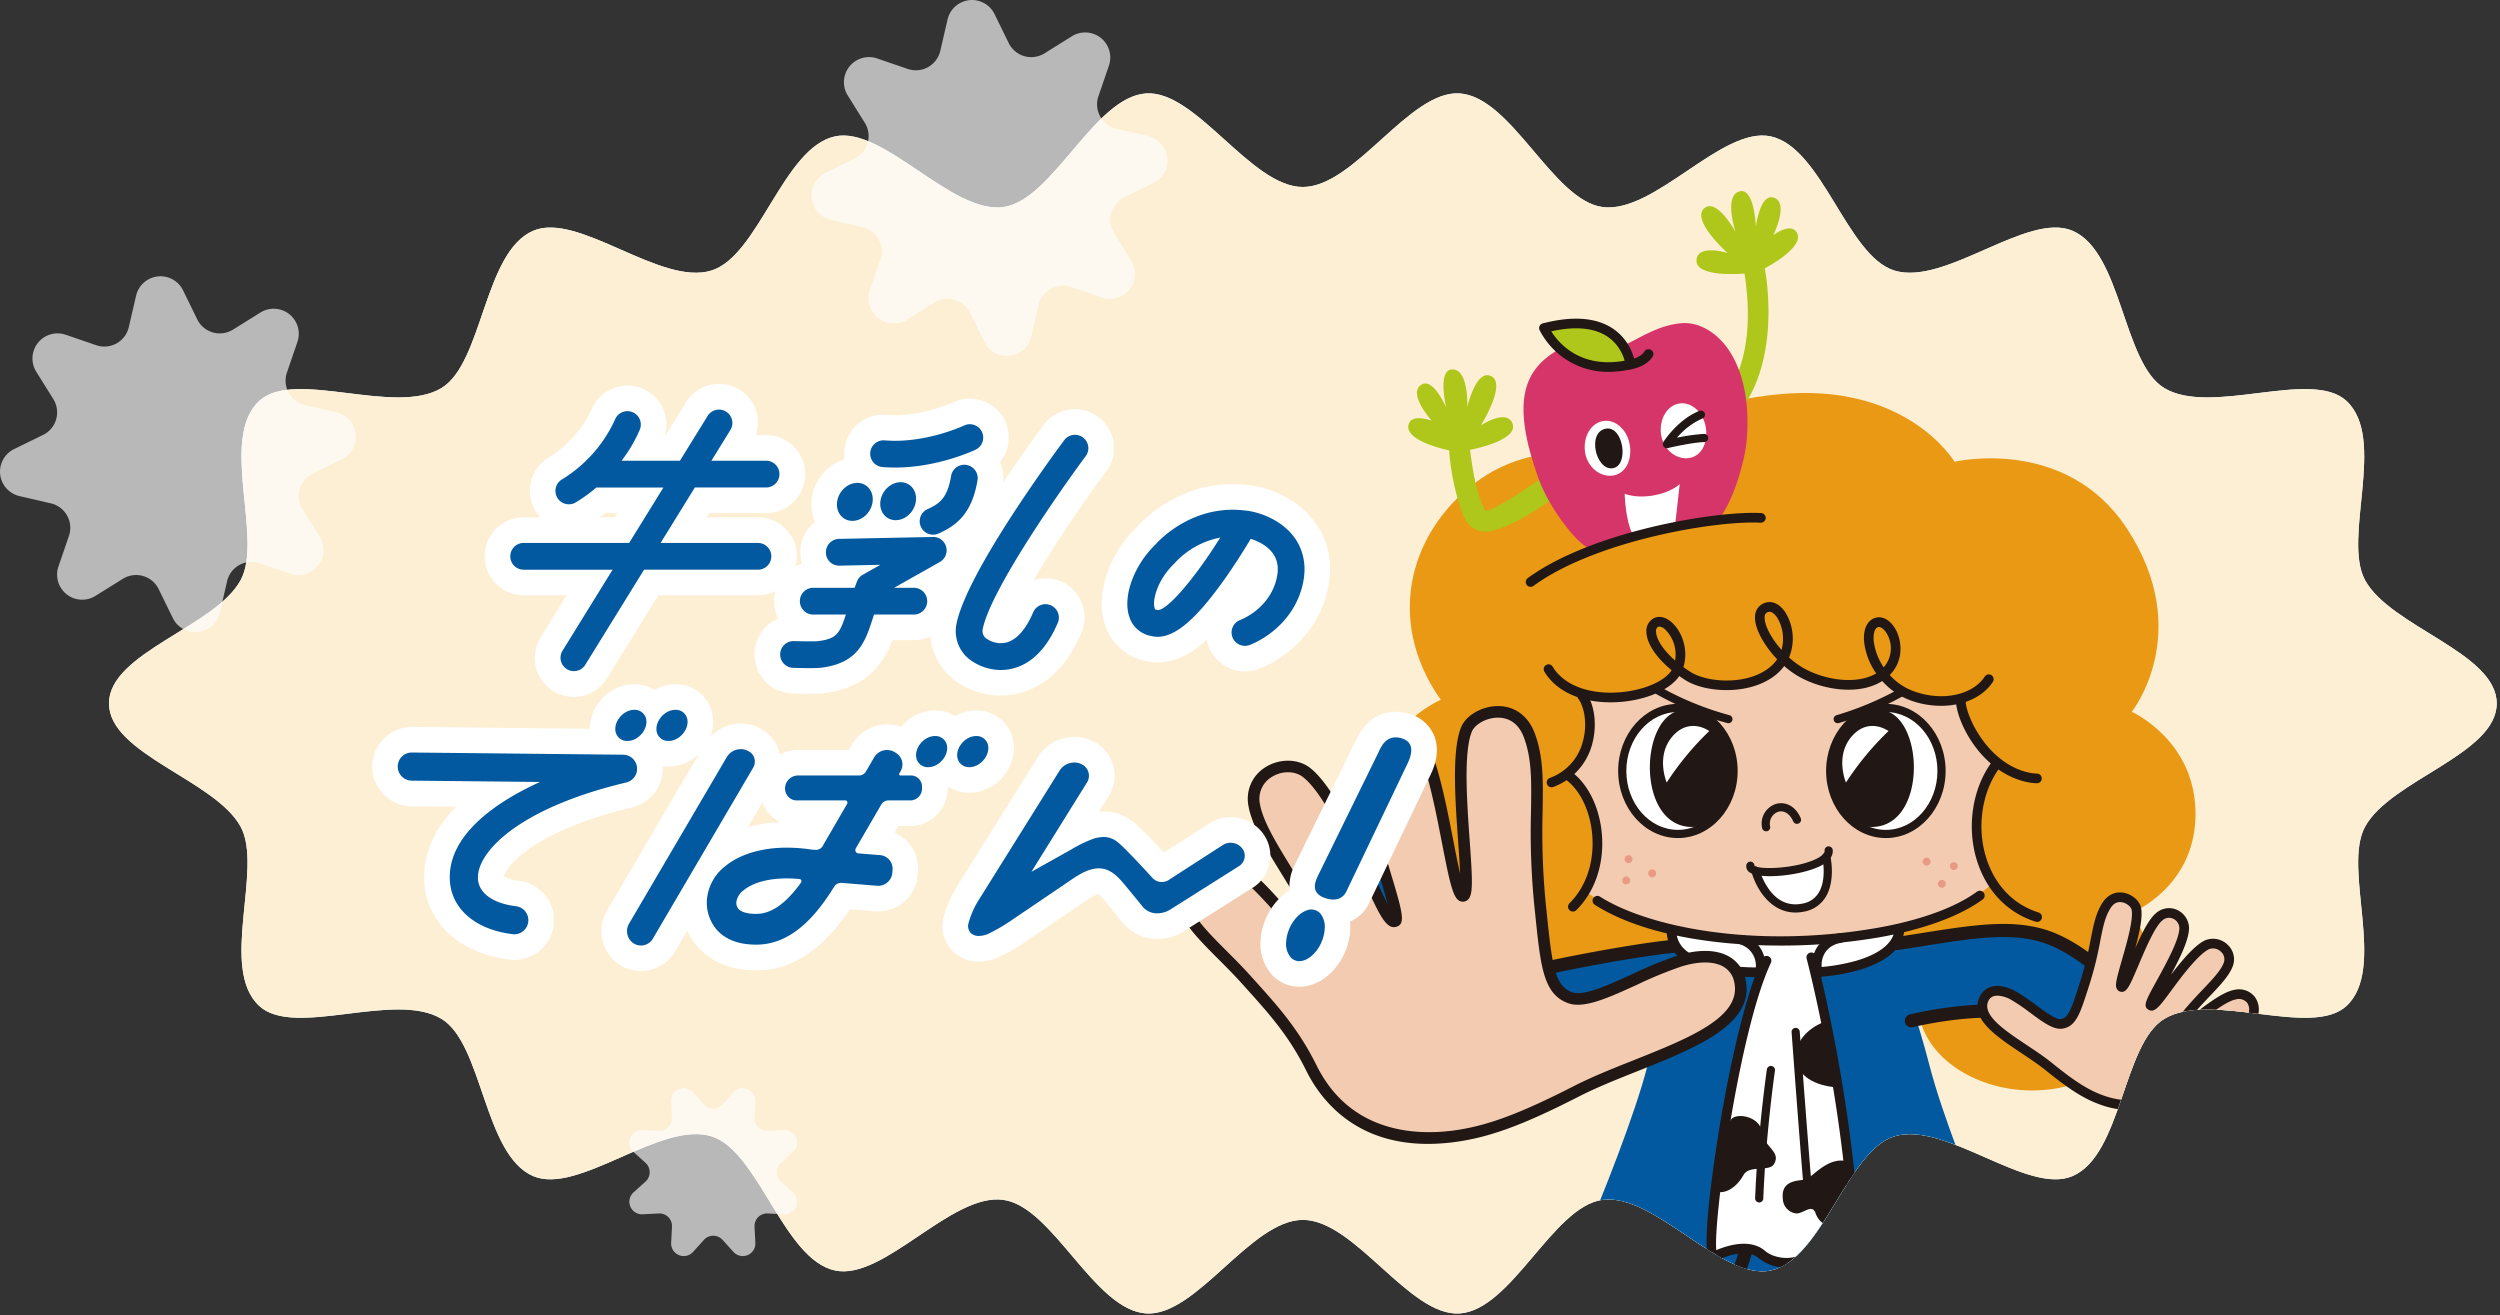 <svg xmlns="http://www.w3.org/2000/svg" xmlns:xlink="http://www.w3.org/1999/xlink" width="1013" height="533" viewBox="0 0 1013 533">
  <rect x="0" y="0" width="1013" height="533" fill="#333333" stroke="none"/>
  <defs>
    <clipPath id="clip-path">
      <rect id="長方形_50" data-name="長方形 50" width="1013" height="533" fill="#fff" stroke="#707070" stroke-width="1"/>
    </clipPath>
    <clipPath id="clip-path-2">
      <rect id="長方形_49" data-name="長方形 49" width="1011.67" height="610.007" fill="none"/>
    </clipPath>
    <clipPath id="clip-path-3">
      <rect id="長方形_44" data-name="長方形 44" width="1011.673" height="610.007" fill="none"/>
    </clipPath>
    <clipPath id="clip-path-4">
      <path id="パス_682" data-name="パス 682" d="M527.918,75.77c-21.089,0-43.171-39.261-63.513-37.913-21.117,1.4-37.749,43.272-57.868,46.027-10.35,1.418-22.226-6.492-33.974-14.4C360.4,61.291,348.371,53.1,338.324,55.269c-20.915,4.513-30.9,48.425-50.071,54.353-10.1,3.124-23.262-2.571-36.2-8.265-13.463-5.924-26.693-11.848-36.008-7.847-20.051,8.61-20.34,53.544-37.148,63.719-9.218,5.58-23.583,3.848-37.543,2.117-14.723-1.827-28.994-3.653-36.293,3.1-16.419,15.188,1.682,55.612-7.53,72.6-10.294,18.981-53.364,29.4-53.364,49.988s43.07,31.005,53.363,49.986c9.212,16.987-8.89,57.411,7.528,72.6,7.3,6.752,21.57,4.926,36.294,3.1,13.959-1.731,28.326-3.462,37.544,2.118,16.809,10.175,17.1,55.109,37.151,63.72,9.316,4,22.546-1.923,36.009-7.846,12.942-5.7,26.1-11.39,36.205-8.267,19.172,5.928,29.157,49.84,50.072,54.354,10.046,2.168,22.073-6.023,34.239-14.215,11.747-7.909,23.624-15.818,33.974-14.4,20.118,2.755,36.749,44.629,57.866,46.027,20.342,1.348,42.423-37.912,63.511-37.912s43.169,39.26,63.511,37.912c21.117-1.4,37.749-43.272,57.868-46.027,10.349-1.416,22.225,6.493,33.973,14.4,12.166,8.192,24.193,16.383,34.241,14.214,20.915-4.514,30.9-48.425,50.071-54.354,10.1-3.123,23.262,2.571,36.2,8.267,13.463,5.923,26.692,11.847,36.008,7.846,20.051-8.61,20.341-53.545,37.148-63.719,9.217-5.579,23.585-3.848,37.544-2.116,14.723,1.826,28.993,3.652,36.293-3.1,16.419-15.188-1.683-55.613,7.529-72.6,10.3-18.982,53.365-29.4,53.365-49.988s-43.07-31.006-53.364-49.987c-9.211-16.986,8.89-57.411-7.527-72.6-7.3-6.752-21.572-4.926-36.295-3.1-13.96,1.731-28.327,3.463-37.544-2.118-16.808-10.176-17.1-55.11-37.151-63.72-9.317-4-22.546,1.923-36.009,7.847-12.943,5.695-26.1,11.389-36.205,8.265-19.171-5.928-29.156-49.84-50.071-54.353-10.048-2.167-22.074,6.023-34.24,14.214-11.747,7.91-23.625,15.82-33.974,14.4-20.117-2.755-36.749-44.628-57.866-46.027-.344-.023-.687-.034-1.032-.034-20.054,0-41.747,37.947-62.477,37.947" fill="none"/>
    </clipPath>
    <clipPath id="clip-path-6">
      <rect id="長方形_45" data-name="長方形 45" width="144.199" height="144.199" transform="translate(328.816)" fill="none"/>
    </clipPath>
    <clipPath id="clip-path-7">
      <rect id="長方形_46" data-name="長方形 46" width="144.199" height="144.199" transform="translate(0 111.947)" fill="none"/>
    </clipPath>
    <clipPath id="clip-path-8">
      <rect id="長方形_47" data-name="長方形 47" width="68.007" height="68.007" transform="translate(255.005 440.965)" fill="none"/>
    </clipPath>
  </defs>
  <g id="マスクグループ_1" data-name="マスクグループ 1" clip-path="url(#clip-path)">
    <g id="グループ_140" data-name="グループ 140">
      <g id="グループ_139" data-name="グループ 139" clip-path="url(#clip-path-2)">
        <g id="グループ_125" data-name="グループ 125">
          <g id="グループ_124" data-name="グループ 124" clip-path="url(#clip-path-3)">
            <path id="パス_608" data-name="パス 608" d="M1011.673,285.033c0,20.587-43.07,31.007-53.364,49.988-9.213,16.987,8.889,57.412-7.53,72.6-14.22,13.154-54.9-6.249-73.836,5.216-16.807,10.175-17.1,55.109-37.148,63.719-18.273,7.847-51.6-22.486-72.213-16.112-19.172,5.927-29.156,49.839-50.071,54.353-19.748,4.262-47.146-31.5-68.214-28.616-20.118,2.756-36.75,44.629-57.868,46.028-20.342,1.348-42.423-37.913-63.511-37.913s-43.169,39.261-63.51,37.913c-21.117-1.4-37.749-43.272-57.867-46.027-21.067-2.885-48.465,32.878-68.213,28.616-20.915-4.514-30.9-48.426-50.072-54.353-20.613-6.374-53.94,23.959-72.213,16.112-20.051-8.611-20.343-53.545-37.151-63.72-18.94-11.466-59.618,7.936-73.838-5.218-16.419-15.188,1.683-55.613-7.529-72.6-10.293-18.981-53.363-29.4-53.363-49.986s43.07-31.007,53.365-49.988c9.212-16.987-8.889-57.412,7.529-72.6,14.22-13.154,54.9,6.249,73.836-5.216,16.808-10.175,17.1-55.109,37.148-63.719,18.273-7.847,51.6,22.486,72.213,16.112,19.172-5.927,29.156-49.839,50.071-54.353,19.749-4.262,47.147,31.5,68.214,28.616,20.118-2.756,36.75-44.629,57.868-46.028,20.342-1.348,42.424,37.913,63.512,37.913s43.168-39.261,63.509-37.913c21.118,1.4,37.749,43.272,57.867,46.027,21.067,2.885,48.465-32.878,68.213-28.616,20.915,4.514,30.9,48.426,50.072,54.353,20.613,6.374,53.94-23.959,72.213-16.112,20.052,8.611,20.343,53.545,37.151,63.72,18.94,11.466,59.618-7.936,73.839,5.218,16.418,15.188-1.684,55.613,7.528,72.6,10.293,18.981,53.363,29.4,53.363,49.986" fill="#d9f1fa"/>
            <path id="パス_609" data-name="パス 609" d="M1011.673,285.033c0,20.587-43.07,31.007-53.364,49.988-9.213,16.987,8.889,57.412-7.53,72.6-14.22,13.154-54.9-6.249-73.836,5.216-16.807,10.175-17.1,55.109-37.148,63.719-18.273,7.847-51.6-22.486-72.213-16.112-19.172,5.927-29.156,49.839-50.071,54.353-19.748,4.262-47.146-31.5-68.214-28.616-20.118,2.756-36.75,44.629-57.868,46.028-20.342,1.348-42.423-37.913-63.511-37.913s-43.169,39.261-63.51,37.913c-21.117-1.4-37.749-43.272-57.867-46.027-21.067-2.885-48.465,32.878-68.213,28.616-20.915-4.514-30.9-48.426-50.072-54.353-20.613-6.374-53.94,23.959-72.213,16.112-20.051-8.611-20.343-53.545-37.151-63.72-18.94-11.466-59.618,7.936-73.838-5.218-16.419-15.188,1.683-55.613-7.529-72.6-10.293-18.981-53.363-29.4-53.363-49.986s43.07-31.007,53.365-49.988c9.212-16.987-8.889-57.412,7.529-72.6,14.22-13.154,54.9,6.249,73.836-5.216,16.808-10.175,17.1-55.109,37.148-63.719,18.273-7.847,51.6,22.486,72.213,16.112,19.172-5.927,29.156-49.839,50.071-54.353,19.749-4.262,47.147,31.5,68.214,28.616,20.118-2.756,36.75-44.629,57.868-46.028,20.342-1.348,42.424,37.913,63.512,37.913s43.168-39.261,63.509-37.913c21.118,1.4,37.749,43.272,57.867,46.027,21.067,2.885,48.465-32.878,68.213-28.616,20.915,4.514,30.9,48.426,50.072,54.353,20.613,6.374,53.94-23.959,72.213-16.112,20.052,8.611,20.343,53.545,37.151,63.72,18.94,11.466,59.618-7.936,73.839,5.218,16.418,15.188-1.684,55.613,7.528,72.6,10.293,18.981,53.363,29.4,53.363,49.986" fill="#fdefd4"/>
          </g>
        </g>
        <g id="グループ_127" data-name="グループ 127">
          <g id="グループ_126" data-name="グループ 126" clip-path="url(#clip-path-4)">
            <path id="パス_610" data-name="パス 610" d="M819.14,592.2c-8.733,2.126-21.25,2.438-27.581.666,0,0,10.658-22.483,11.516-40.453.295-6.2-5.185-23.622-5.185-23.622s-7.253,1.181-16.111,1.772c3.239,4.864,6.836,17.846,6.957,25.1.295,18.012-13.666,45.893-13.417,46.949,1.181,5.02,33.352,7.907,46.367,2.5,7.682-3.189,6.186-15.04-2.546-12.914" fill="#211714"/>
            <path id="パス_611" data-name="パス 611" d="M801.447,610.007c-10.355,0-20.689-1.563-25.047-3.794-1.718-.879-2.7-1.913-2.988-3.158-.2-.859-.011-1.317,1.821-5.705,3.521-8.433,11.765-28.181,11.544-41.66-.114-6.888-3.583-19.473-6.629-24.046a1.958,1.958,0,0,1,1.5-3.039c8.655-.577,15.855-1.739,15.926-1.75a1.959,1.959,0,0,1,2.183,1.345c.227.724,5.581,17.828,5.272,24.3-.716,15.032-7.967,32.779-10.69,38.968,6.448,1.094,16.874.641,24.337-1.177,4.475-1.086,8.211.781,9.513,4.766a9.751,9.751,0,0,1-5.752,11.859c-5.275,2.19-13.139,3.089-20.99,3.089m-24.014-7.689c3.564,3.155,31.216,6.085,43.5.983a5.817,5.817,0,0,0,3.531-7.025c-.38-1.163-1.515-2.992-4.863-2.177-9.11,2.217-21.927,2.508-28.572.65a1.959,1.959,0,0,1-1.243-2.725c.1-.221,10.5-22.346,11.33-39.708.206-4.338-2.9-15.687-4.606-21.341-2.244.321-6.516.885-11.563,1.309,2.912,6.206,5.637,16.894,5.744,23.342.234,14.3-8.23,34.573-11.845,43.231-.555,1.328-1.123,2.689-1.415,3.461" fill="#211714"/>
            <path id="パス_612" data-name="パス 612" d="M633.692,578.06c8.733,2.126,21.25,2.438,27.581.666,0,0-16.535-19.838-16.951-40.453-.123-6.208,5.187-23.622,5.187-23.622s7.252,1.181,16.111,1.772c-3.239,4.864-6.837,17.846-6.957,25.1-.3,18.012,20.917,43.647,18.85,46.949-2.735,4.373-33.352,7.907-46.368,2.5-7.681-3.189-6.186-15.04,2.547-12.914" fill="#211714"/>
            <path id="パス_613" data-name="パス 613" d="M650.058,595.672c-8.092,0-15.129-1.008-19.663-2.89a9.752,9.752,0,0,1-5.752-11.86c1.3-3.984,5.035-5.849,9.512-4.766a70.6,70.6,0,0,0,23.647,1.285c-4.5-6.091-15.1-22.2-15.438-39.128-.127-6.447,5.052-23.51,5.273-24.234a1.955,1.955,0,0,1,2.187-1.361c.072.011,7.272,1.174,15.926,1.75a1.959,1.959,0,0,1,1.5,3.04c-3.045,4.572-6.515,17.157-6.629,24.044-.175,10.646,7.962,24.817,13.347,34.194,4.913,8.556,6.544,11.624,5.206,13.762-2.562,4.1-16.6,5.5-20.836,5.832-2.84.222-5.617.332-8.28.332M631.685,579.76a3.262,3.262,0,0,0-3.32,2.379,5.82,5.82,0,0,0,3.531,7.027c12.809,5.317,40.448,1.47,43.776-1.543-.277-1.526-2.832-5.976-5.1-9.927-5.933-10.332-14.059-24.483-13.867-36.208.107-6.448,2.832-17.136,5.745-23.341-5.037-.422-9.3-.985-11.55-1.307-1.661,5.671-4.706,17.029-4.62,21.395.4,19.668,16.337,39.044,16.5,39.237a1.96,1.96,0,0,1-.977,3.139c-6.644,1.861-19.463,1.57-28.572-.648a6.532,6.532,0,0,0-1.544-.2" fill="#211714"/>
            <path id="パス_614" data-name="パス 614" d="M680.087,384.012c-2.362-2.658-7.791,3.928-9.562,4.519s.295,16.24.295,16.24l10.63,5.315Z" fill="#02599f"/>
            <path id="パス_615" data-name="パス 615" d="M678.832,377.714c.817,2.726,1.509,12.343,18.437,14.478,13.443,1.7,16.555,2.44,16.555,2.44s-4.352,11.7-4.652,17.648S742.8,416,742.054,413.917s-5.357-20.234-5.357-20.234,12.2,0,22.169-5.209,11.159-11.9,10.266-12.347c0,0-90.746.1-90.3,1.587" fill="#fff"/>
            <path id="パス_616" data-name="パス 616" d="M809.5,506.919c-10.075-23.863-22.545-55.323-27.652-75.13s-10.474-34.243-15.5-44.575c1.122-4.833,1.765-7.659,1.765-7.659s-20.539,15.612-43.4,15.612-43.4-15.612-43.4-15.612.645,2.826,1.765,7.659c-5.024,10.332-10.4,24.777-15.5,44.575s-17.575,51.267-27.65,75.13c-5.61,13.287-4.134,18.659,1.339,23.055,9.652,7.753,34.678,8.374,46.987,17.681.335.256,1.9-3.526,6.005-2.941,11.2,1.6,23.341-5.723,30.449-17.128,7.108,11.405,19.252,18.73,30.451,17.128,4.106-.585-1.318,4.288,6.005,2.941,15.177-2.794,37.335-9.928,46.987-17.681,5.471-4.4,6.949-9.768,1.339-23.055" fill="#02599f"/>
            <path id="パス_617" data-name="パス 617" d="M769.9,373.11c1.592,6.645-5.354,18.428-33.518,20.818l3.22,12.4s-1.859-1.068-14.348-1.068-15.678.269-15.678.269l4.25-10.9a144.48,144.48,0,0,1-20.195-3.451c-6.482-1.691-11.9-3.99-13.542-7.169a21.131,21.131,0,0,1-1.763-6.8s26.2-5.166,49.316-5.7a354.289,354.289,0,0,1,42.258,1.6" fill="#fff"/>
            <path id="パス_618" data-name="パス 618" d="M641.48,361.17c5.185,5.039,28.665,19.212,83.854,19.212s85.073-19.517,88.427-27.747-11.858-85.146-13.077-85.76-164.143,2.27-164.143,2.27-6.036,81.352,4.939,92.025" fill="#f3cbb0"/>
            <path id="パス_619" data-name="パス 619" d="M739.913,347.665c-1.337,1.6-6.983,4.113-13.576,4.871a101.541,101.541,0,0,1-15.047.21s4.951,18.076,19.148,15.059,9.475-20.14,9.475-20.14" fill="#fff"/>
            <path id="パス_620" data-name="パス 620" d="M863.791,288.411s25.621-32.136-1.946-74.221c-24.712-37.736-69.9-27.083-69.9-27.083s-19.125-32.442-71.4-27.33c-48.789,4.769-54.085,27.286-54.085,27.286s-38.008-12.667-66.272,6.822-39.78,56.532-16.387,89.667c0,0-28.42,12.187-29.017,43.857-.673,35.735,27.42,40.117,27.42,40.117s-10.707,32.589,10.966,62.049c12.6,17.126,65.355,16.731,76.377-15.553.591-1.727-3.522-2.929-3.049-4.526,3.293-11.178,7.271-17.02,9.059-23.937,1.521-5.882,2.161-9.43,2.161-9.43l-20.964-5.315-13.2-8.825s7.307-10.233,3.9-27.288-11.7-19.977-11.7-19.977,7.313-7.309,8.77-15.591-2.312-17.509-2.312-17.509,13.379,3.3,24.586.378,14.161-9.749,14.161-9.749,3.577,6.185,20.634,5.212,20.8-9.834,20.8-9.834,13.885,12.127,29.5,10.97c10.214-.759,11.1-4.3,11.1-4.3s8.329,10.731,19.542,10.731,12.071-1.49,12.071-1.49-1.951,14.128,15.1,26.312c0,0-16.566,18.026-2.924,48.726,0,0-14.131,11.206-17.542,11.206-.917,0-19.524,6.782-19.524,6.782-5.046,8.835,3.954,22.545,8.684,37.951,6.5,21.161,36.838,33.159,62.794,24.508,35.434-11.811,34.843-53.74,22.441-69.094,0,0,25.394-10.04,25.982-39.128.619-30.574-25.828-42.39-25.828-42.39" fill="#e99914"/>
            <path id="パス_621" data-name="パス 621" d="M776.825,390.007c-2.362-2.658-9.054-6.791-10.826-6.2s-4.233,13.878-4.233,13.878l6.005,16.536,10.63.3Z" fill="#02599f"/>
            <path id="パス_622" data-name="パス 622" d="M715.634,336.847A1.657,1.657,0,0,1,714,335.471a8.344,8.344,0,0,1,5.553-9.7c3.078-.935,7.572.011,10.094,5.728a1.657,1.657,0,1,1-3.032,1.339c-1.647-3.733-4.235-4.463-6.1-3.894a5.073,5.073,0,0,0-3.245,5.964,1.655,1.655,0,0,1-1.351,1.914,1.537,1.537,0,0,1-.284.025" fill="#211714"/>
            <path id="パス_623" data-name="パス 623" d="M792.9,351.97a1.594,1.594,0,1,1-.184-2.246,1.6,1.6,0,0,1,.184,2.246" fill="#e99984"/>
            <path id="パス_624" data-name="パス 624" d="M781.888,350.161a1.6,1.6,0,1,1-.184-2.251,1.6,1.6,0,0,1,.184,2.251" fill="#e99984"/>
            <path id="パス_625" data-name="パス 625" d="M788.057,359.153a1.594,1.594,0,1,1-.184-2.246,1.589,1.589,0,0,1,.184,2.246" fill="#e99984"/>
            <path id="パス_626" data-name="パス 626" d="M658.283,348.145a1.594,1.594,0,1,0,1.592-1.592,1.594,1.594,0,0,0-1.592,1.592" fill="#e99984"/>
            <path id="パス_627" data-name="パス 627" d="M667.847,353.889a1.6,1.6,0,1,0,1.6-1.6,1.594,1.594,0,0,0-1.6,1.6" fill="#e99984"/>
            <path id="パス_628" data-name="パス 628" d="M657.323,356.759a1.6,1.6,0,1,0,1.6-1.6,1.6,1.6,0,0,0-1.6,1.6" fill="#e99984"/>
            <path id="パス_629" data-name="パス 629" d="M786.477,286a36.135,36.135,0,0,1-12.392-2.225,28.544,28.544,0,0,1-11.408-7.816c-9.37,5.955-24.107,3.665-33.786-1.809a35.946,35.946,0,0,1-5.93-4.27,17.056,17.056,0,0,1-1.227,1.5c-9.68,10.555-29.9,9.846-38.81,4.22q-1.278-.809-2.476-1.656c-3.784,5.532-13.329,9.742-24.3,10.514-13.781.971-25.136-3.626-30.36-12.3a1.958,1.958,0,0,1,3.355-2.02c4.448,7.381,14.432,11.268,26.731,10.41,9.873-.694,18.579-4.393,21.464-8.979-6.427-5.288-10.3-11.162-10.219-15.872a5.706,5.706,0,0,1,2.76-5.06c2.155-1.268,4.946-.71,7.462,1.5,4.121,3.616,6.966,11,4.781,18.187q1.362.987,2.9,1.963c7.612,4.811,25.57,5.451,33.83-3.555a13.5,13.5,0,0,0,1.256-1.6c-5.5-5.766-9.364-12.842-8.956-17.563a5.826,5.826,0,0,1,3.969-5.278c2.908-1.039,6.005.382,8.275,3.8a20.181,20.181,0,0,1,1.527,18.313,33.322,33.322,0,0,0,5.9,4.331c8.651,4.893,21.572,6.812,29.419,2.122a27.593,27.593,0,0,1-4.9-12.763c-.4-4.374.8-7.725,3.287-9.2,2.9-1.717,6.372-.5,8.837,3.107,3.141,4.594,4.409,13.333-1.751,19.521a24.348,24.348,0,0,0,9.718,6.564c11.464,4.2,23.841,1.645,28.789-5.941A1.958,1.958,0,1,1,807.5,276.3c-4.068,6.235-12.123,9.7-21.025,9.7m-25.128-31.926a1.409,1.409,0,0,0-.729.2c-1.084.64-1.625,2.785-1.379,5.466a24.249,24.249,0,0,0,4.04,10.662,11.724,11.724,0,0,0,.951-14.183c-.172-.252-1.516-2.148-2.883-2.148m-88.971-.185a1.018,1.018,0,0,0-.519.127,1.8,1.8,0,0,0-.83,1.748c-.045,2.747,2.4,7.223,7.713,11.879a14.239,14.239,0,0,0-3.988-12.561,4.093,4.093,0,0,0-2.376-1.193m44.622-6a1.7,1.7,0,0,0-.568.1,1.947,1.947,0,0,0-1.383,1.928c-.27,3.141,2.519,8.57,6.826,13.416a16.713,16.713,0,0,0-1.746-13.063c-.4-.6-1.7-2.379-3.129-2.379" fill="#211714"/>
            <path id="パス_630" data-name="パス 630" d="M825.363,317.377a23.953,23.953,0,0,1-5.286-.785c-18.365-4.769-27.731-25.494-27.509-32.916a1.958,1.958,0,1,1,3.915.116c-.167,5.59,8.284,24.778,24.577,29.008a17.825,17.825,0,0,0,4.321.66h.009a1.959,1.959,0,0,1,.009,3.917Z" fill="#211714"/>
            <path id="パス_631" data-name="パス 631" d="M825.437,373.559a2,2,0,0,1-.587-.09c-11.231-3.526-19.6-12.081-23.578-24.089-4.5-13.6-2.277-29.455,5.661-40.4a1.958,1.958,0,1,1,3.171,2.3c-7.223,9.959-9.23,24.431-5.114,36.872,3.567,10.779,11.037,18.443,21.034,21.582a1.958,1.958,0,0,1-.587,3.827" fill="#211714"/>
            <path id="パス_632" data-name="パス 632" d="M628.7,319a1.959,1.959,0,0,1-.7-3.79,21.238,21.238,0,0,0,13.253-14.324c2.13-7.238.741-14.416-1.732-17.765a1.958,1.958,0,1,1,3.151-2.326c3.61,4.889,4.571,13.6,2.338,21.2a25.318,25.318,0,0,1-15.621,16.883,1.969,1.969,0,0,1-.694.127" fill="#211714"/>
            <path id="パス_633" data-name="パス 633" d="M637.335,369.36a1.958,1.958,0,0,1-1.38-3.348c6.779-6.727,10.138-16.841,9.217-27.749-.82-9.712-4.987-18.317-10.873-22.458a1.959,1.959,0,0,1,2.254-3.2c6.808,4.789,11.606,14.5,12.522,25.333,1.018,12.066-2.758,23.313-10.36,30.858a1.959,1.959,0,0,1-1.38.568" fill="#211714"/>
            <path id="パス_634" data-name="パス 634" d="M721.549,383.146c-7.065,0-14.1-.306-20.939-.925-22.815-2.063-41.639-7.466-54.436-15.623a1.958,1.958,0,0,1,2.106-3.3c19.152,12.209,62.521,21.38,112.486,12.655,9.9-1.724,28.293-5.916,40.257-14.617a1.958,1.958,0,1,1,2.3,3.167c-12.6,9.167-31.653,13.526-41.887,15.308a235.048,235.048,0,0,1-39.89,3.337" fill="#211714"/>
            <path id="パス_635" data-name="パス 635" d="M736.376,395.884a1.958,1.958,0,0,1-1.93-1.638c-1.376-8.275,3.046-14.745,11-16.1a1.958,1.958,0,1,1,.656,3.861c-5.257.893-8.2,4.592-7.982,9.825a76.893,76.893,0,0,0,13.913-2.51c6.828-1.972,15.1-5.818,15.732-12.933a1.959,1.959,0,0,1,3.9.346c-1.552,17.452-33.832,19.082-35.205,19.143l-.088,0" fill="#211714"/>
            <path id="パス_636" data-name="パス 636" d="M711.043,395.924c-6.12,0-22.816-.727-30.985-8.293a13.992,13.992,0,0,1-4.7-10.1,1.96,1.96,0,0,1,1.894-2.022,2,2,0,0,1,2.021,1.893,10.065,10.065,0,0,0,3.441,7.353c7.263,6.734,23.515,7.217,28.751,7.246a9.042,9.042,0,0,0-6.291-9.317,1.958,1.958,0,0,1,1.17-3.737c6.46,2.022,10.007,8.171,8.826,15.3a1.957,1.957,0,0,1-1.846,1.636c-.167.008-.988.04-2.284.04" fill="#211714"/>
            <path id="パス_637" data-name="パス 637" d="M750.95,547.246c-5.3,0-11.288-2.156-16.816-6.174-7.22-5.249-11.641-12.181-11.825-18.544a1.958,1.958,0,1,1,3.915-.113c.147,5.082,4.06,11.016,10.213,15.488,6.2,4.51,13.172,6.4,18.183,4.932a1.958,1.958,0,0,1,1.1,3.759,16.98,16.98,0,0,1-4.771.652" fill="#211714"/>
            <path id="パス_638" data-name="パス 638" d="M733.933,387.906s15.234,57.2,17.993,119.457c.175,3.893-16.6-6.038-18.123-1.471-2.477,7.443-14.528,7.091-19.843,2.482s-14-1.8-19.318.678,7.25-90.244,21.159-119.752" fill="#fff"/>
            <path id="パス_639" data-name="パス 639" d="M723.857,513.648a17.563,17.563,0,0,1-11.18-3.8c-4.6-3.987-12.756-1.1-17.207.973a2.347,2.347,0,0,1-2.715-.481c-3.9-3.918,2.467-44.282,3.783-52.333,5.082-31.094,11.621-57.093,17.491-69.548a1.958,1.958,0,0,1,3.543,1.67c-12.891,27.351-23.387,104.522-22.13,116.423,5.519-2.311,14.123-4.581,19.8.336,2.8,2.427,8.054,3.485,11.964,2.413a6.489,6.489,0,0,0,4.739-4.034c1.433-4.292,7.618-2.256,13.074-.46a49.18,49.18,0,0,0,4.9,1.437c-2.858-60.86-17.723-117.272-17.874-117.839a1.958,1.958,0,0,1,3.784-1.008c.153.574,15.321,58.12,18.058,119.875a2.731,2.731,0,0,1-1.055,2.341c-1.659,1.258-4.238.493-9.033-1.085-2.273-.749-6.921-2.286-8.186-1.869a10.285,10.285,0,0,1-7.368,6.42,16.63,16.63,0,0,1-4.384.564m26.113-6.2h0Z" fill="#211714"/>
            <path id="パス_640" data-name="パス 640" d="M727.613,418.236s4.573,62.308,5.365,67.609" fill="#fff"/>
            <path id="パス_641" data-name="パス 641" d="M732.976,487.5a1.657,1.657,0,0,1-1.637-1.413c-.792-5.3-5.192-65.185-5.379-67.732a1.657,1.657,0,1,1,3.3-.242c.046.622,4.578,62.3,5.352,67.485a1.656,1.656,0,0,1-1.4,1.883,1.577,1.577,0,0,1-.246.019" fill="#211714"/>
            <path id="パス_642" data-name="パス 642" d="M717.573,433.591s-3.654,24.954-4.739,51.992" fill="#fff"/>
            <path id="パス_643" data-name="パス 643" d="M712.836,487.241h-.068a1.657,1.657,0,0,1-1.589-1.723c1.075-26.815,4.718-51.917,4.755-52.166a1.657,1.657,0,1,1,3.279.479c-.036.25-3.654,25.186-4.723,51.82a1.657,1.657,0,0,1-1.654,1.591" fill="#211714"/>
            <path id="パス_644" data-name="パス 644" d="M747.323,470.348c-7.4-1.061-13.409,7.184-15.789,7.58-3.548.6-10.044.4-9.117,8.065a6.133,6.133,0,0,0,5.283,5.679c2.75.333,6.571-4.125,7.951-.128,1.439,4.151,6.143,8.138,15.51,3.839Z" fill="#211714"/>
            <path id="パス_645" data-name="パス 645" d="M700.941,454.38c1.526-4.11,12.18-2.211,12.978,4.167s7.973,7.972,4.913,13.153c-1.9,3.238-10.07.217-12.354,4.386-3.078,5.63-8.452,8.393-11.835,6.244,0,0,3.244-19.715,6.3-27.95" fill="#211714"/>
            <path id="パス_646" data-name="パス 646" d="M761.179,550.306a2.6,2.6,0,0,1-.615-.072c-5.346-1.268-10.83-8.951-16.764-23.485-4.157-10.184-6.955-19.884-7.072-20.292a2.651,2.651,0,1,1,5.1-1.463c4.521,15.748,13.7,38.6,19.964,40.08a2.652,2.652,0,0,1-.61,5.232" fill="#211714"/>
            <path id="パス_647" data-name="パス 647" d="M694.345,547.243a17.377,17.377,0,0,1-4.88-.65,1.958,1.958,0,0,1,1.1-3.759c5.627,1.646,14.428-.892,21.9-6.32,6.036-4.389,9.717-9.659,9.846-14.1a1.958,1.958,0,0,1,1.956-1.9h.058a1.959,1.959,0,0,1,1.9,2.015c-.166,5.729-4.343,11.981-11.458,17.154-6.666,4.845-14.187,7.561-20.42,7.561" fill="#211714"/>
            <path id="パス_648" data-name="パス 648" d="M685.829,550.306a2.652,2.652,0,0,1-.609-5.232c4.987-1.183,13.037-17.134,19.576-38.789a2.652,2.652,0,0,1,5.077,1.534c-10.431,34.542-19.156,41.4-23.43,42.415a2.587,2.587,0,0,1-.614.072" fill="#211714"/>
            <path id="パス_649" data-name="パス 649" d="M739.308,414.042c-15.469,5.776-17.12,24.343,4.245,26.511Z" fill="#211714"/>
            <path id="パス_650" data-name="パス 650" d="M677.612,383.511c-18.9,1.772-66.733,11.221-73.819,14.764,0,0-12.21-21.619-25.807-55.746,0,0-28.222,9.189-30.381,10.139S567.178,403,575.052,414.021c9.98,13.968,21.064,14.963,38.78,12.01,23.946-3.99,57.874-12.4,57.874-12.4" fill="#02599f"/>
            <path id="パス_651" data-name="パス 651" d="M600.234,430.033c-11.115,0-19.584-3.615-27.34-14.469-6.422-8.993-29.426-58.112-27.967-63.425a2.882,2.882,0,0,1,1.61-1.9c2.216-.976,27.726-9.288,30.627-10.233a2.65,2.65,0,0,1,3.285,1.539,532.281,532.281,0,0,0,24.545,53.4c12.442-4.283,55.287-12.475,72.37-14.077a2.652,2.652,0,0,1,.495,5.281c-18.678,1.75-66.357,11.232-72.881,14.494a2.651,2.651,0,0,1-3.494-1.067c-.12-.213-11.9-21.175-25.036-53.761-9.123,2.978-21.466,7.045-26.057,8.648,2.439,8.728,19.757,48.128,26.819,58.014,9.211,12.892,19.011,13.8,36.186,10.935,23.567-3.926,57.334-12.276,57.673-12.36a2.651,2.651,0,1,1,1.275,5.147c-.34.084-34.3,8.484-58.076,12.444a86.565,86.565,0,0,1-14.034,1.386" fill="#211714"/>
            <path id="パス_652" data-name="パス 652" d="M744.639,293.043a1.657,1.657,0,0,1-.45-3.252,126.291,126.291,0,0,0,25.018-10.473,1.657,1.657,0,0,1,1.653,2.873,127.48,127.48,0,0,1-25.77,10.789,1.636,1.636,0,0,1-.451.063" fill="#211714"/>
            <path id="パス_653" data-name="パス 653" d="M700.349,293.042a1.64,1.64,0,0,1-.419-.054A123.628,123.628,0,0,1,671.057,281.2a1.657,1.657,0,0,1,1.69-2.851,122.71,122.71,0,0,0,28.019,11.437,1.657,1.657,0,0,1-.417,3.26" fill="#211714"/>
            <path id="パス_654" data-name="パス 654" d="M717.18,355.029c-3.679,0-6.736-.48-8.23-1.541a2.939,2.939,0,0,1-1.319-3,1.657,1.657,0,0,1,3.285.348c2.019,1.568,15.824,1.241,24.3-2.473,2.671-1.17,4.207-2.513,4.109-3.591a1.657,1.657,0,1,1,3.3-.3c.142,1.551-.457,3.84-4.111,5.944-4.945,2.845-14.279,4.615-21.334,4.615" fill="#211714"/>
            <path id="パス_655" data-name="パス 655" d="M768.753,382.312c26.169-3.987,43.557-7.783,59.055-3.142,19.685,5.9,45.275,32.275,37.4,43.3-4.778,6.69-7.275,13.982-15.746,9.841-9.213-4.5-24.579-20.835-33.86-22.047-18.111-2.362-41.141,3.366-41.141,3.366" fill="#02599f"/>
            <path id="パス_656" data-name="パス 656" d="M853.946,436.176a12.884,12.884,0,0,1-5.648-1.483c-3.972-1.94-8.756-5.734-13.821-9.75-6.753-5.353-14.406-11.421-19.218-12.05-17.391-2.267-39.933,3.255-40.157,3.311a2.652,2.652,0,0,1-1.28-5.147c.959-.238,23.726-5.821,42.124-3.422,6.269.819,14.178,7.089,21.826,13.153,4.834,3.832,9.4,7.452,12.856,9.14,4.709,2.3,6.277.368,10.12-5.564.724-1.117,1.473-2.272,2.3-3.436,1.219-1.706,1.289-4.17.21-7.323-4.05-11.834-21.989-27.633-36.215-31.9-12.932-3.875-27.733-1.529-48.219,1.712q-4.635.734-9.676,1.512a2.652,2.652,0,0,1-.8-5.244c3.356-.51,6.566-1.019,9.647-1.506,21.181-3.353,36.485-5.771,50.569-1.554,15.833,4.743,35.132,21.878,39.711,35.258,2.073,6.059.648,9.937-.913,12.123-.761,1.065-1.476,2.169-2.168,3.237-2.644,4.081-5.784,8.928-11.253,8.928" fill="#211714"/>
            <path id="パス_657" data-name="パス 657" d="M702.438,312.391c0,14.1-10.1,25.533-22.552,25.533s-22.557-11.433-22.557-25.533,10.1-25.533,22.557-25.533,22.552,11.428,22.552,25.533" fill="#fff"/>
            <path id="パス_658" data-name="パス 658" d="M679.886,339.582c-13.352,0-24.214-12.2-24.214-27.192s10.862-27.19,24.214-27.19,24.209,12.2,24.209,27.19-10.86,27.192-24.209,27.192m0-51.067c-11.524,0-20.9,10.71-20.9,23.875s9.376,23.877,20.9,23.877,20.9-10.711,20.9-23.877-9.374-23.875-20.9-23.875" fill="#211714"/>
            <path id="パス_659" data-name="パス 659" d="M683.93,287.708c-20.745-2.232-22.342,53.615,6.383,46.81a22.381,22.381,0,0,0,12.127-18.409s.749-9.867-3.508-17.712c-3.179-5.849-10.7-10.228-15-10.689" fill="#211714"/>
            <path id="パス_660" data-name="パス 660" d="M741.595,312.391c0,14.1,10.1,25.533,22.554,25.533S786.7,326.491,786.7,312.391s-10.1-25.533-22.555-25.533-22.554,11.428-22.554,25.533" fill="#fff"/>
            <path id="パス_661" data-name="パス 661" d="M764.149,339.582c-13.351,0-24.212-12.2-24.212-27.192S750.8,285.2,764.149,285.2s24.212,12.2,24.212,27.19-10.861,27.192-24.212,27.192m0-51.067c-11.523,0-20.9,10.71-20.9,23.875s9.375,23.877,20.9,23.877,20.9-10.711,20.9-23.877-9.375-23.875-20.9-23.875" fill="#211714"/>
            <path id="パス_662" data-name="パス 662" d="M760.1,287.708c20.743-2.232,22.339,53.615-6.385,46.81a22.381,22.381,0,0,1-12.125-18.409s-.751-9.867,3.508-17.712c3.179-5.849,10.7-10.228,15-10.689" fill="#211714"/>
            <path id="パス_663" data-name="パス 663" d="M765.235,296.222a117.52,117.52,0,0,0-17.254,20.858s-4.592-10.731,2.36-18.716,14.894-2.142,14.894-2.142" fill="#fff"/>
            <path id="パス_664" data-name="パス 664" d="M692.6,296.222a117.52,117.52,0,0,0-17.254,20.858s-4.592-10.731,2.36-18.716,14.894-2.142,14.894-2.142" fill="#fff"/>
            <path id="パス_665" data-name="パス 665" d="M638.831,442.154c27.3-13.963,71.261-22.836,66.142-44.882-2.173-9.357-12.213-11.674-24.409-7.876-15.687,4.888-35.459,17.842-44.1,14.963-9.449-3.149-10.011-14.752-12.4-37.4-3.739-35.434,1.751-52.81-4.429-69.1-5.6-14.766-22.441-9.449-25.394-2.362-6.517,15.64,3.09,67.519-1.476,67.519-4.425,0-8.859-52.559-18.9-64.961-8.1-10.007-20.865-3.938-22.736,4.824-3.834,17.952,18.014,68.983,14.076,70.372-2.976,1.049-7.93-12.4-15.564-28.445-5.75-12.09-13.512-26.686-20.363-31.888-8.093-6.144-23.367.246-21.078,13.306,1.63,9.3,10.139,21.52,17.535,33.938,7.857,13.2,14.518,26.332,12.7,27.263-5.02,2.56-26.575-31.987-41.481-38.117-11.641-4.786-20.527,4.653-18.019,15.529,2.386,10.347,14.618,19.439,26.134,32.235,10.086,11.206,18.848,20.61,26.279,35.629,9.163,18.52,27.922,31.947,58.529,27.622,14-1.98,27.456-7.179,48.952-18.173" fill="#f3cbb0"/>
            <path id="パス_666" data-name="パス 666" d="M578.572,463.506c-29.792,0-43.552-18.085-49.328-29.759-6.956-14.057-15.12-23.114-24.573-33.6l-1.348-1.5c-3.235-3.6-6.509-6.875-9.675-10.048-8.126-8.141-15.142-15.172-17-23.231-1.449-6.282.417-12.532,4.868-16.31,4.358-3.7,10.313-4.4,16.335-1.921,8.5,3.494,18.317,14.843,26.981,24.858,3.41,3.941,7.735,8.941,10.6,11.522-1.575-3.909-5.2-11.219-11.709-22.149-1.438-2.415-2.918-4.82-4.381-7.2-6.2-10.085-12.06-19.611-13.45-27.535a14.988,14.988,0,0,1,7.094-15.9c5.652-3.445,12.938-3.318,17.721.313,5.782,4.391,12.671,15.1,21.063,32.75,1.9,3.986,3.651,7.863,5.2,11.284,1.783,3.939,3.7,8.173,5.317,11.306-.972-3.727-2.463-8.642-3.85-13.211-5.347-17.617-12-39.541-9.6-50.786A15.548,15.548,0,0,1,560.4,290.933c5.705-1.369,11.285.689,15.3,5.646,6.067,7.495,10.011,27.738,13.181,44,.861,4.421,1.833,9.408,2.749,13.378-.151-3.928-.5-8.768-.8-13.066-1.175-16.469-2.638-36.964,1.252-46.3,2.027-4.868,8.718-8.615,15.19-8.494,6.666.107,11.976,4.09,14.571,10.927,3.564,9.393,3.418,19.2,3.234,31.619A297.409,297.409,0,0,0,626.4,366.71l.45,4.318c2.11,20.37,3.25,28.731,10.359,31.1,4.6,1.524,14.595-3.028,24.263-7.438a164.735,164.735,0,0,1,18.389-7.539c8.35-2.6,15.725-2.442,20.77.449a13.81,13.81,0,0,1,6.628,9.138c4.225,18.2-20.13,27.9-43.684,37.275-8.148,3.244-16.573,6.6-23.678,10.232-22.42,11.466-35.889,16.456-49.693,18.407a83.193,83.193,0,0,1-11.636.853M490.891,350.4a9.62,9.62,0,0,0-6.334,2.247c-3.106,2.637-4.382,7.108-3.329,11.669,1.556,6.748,8.132,13.337,15.747,20.967,3.208,3.215,6.526,6.539,9.842,10.225L508.162,397c9.687,10.747,18.052,20.028,25.295,34.665,13.787,27.865,41.067,28.46,56.092,26.337,13.235-1.872,26.3-6.736,48.212-17.937,7.3-3.735,15.83-7.131,24.079-10.415,22.707-9.042,44.155-17.582,40.843-31.845a9.091,9.091,0,0,0-4.386-6.122c-3.9-2.235-9.947-2.249-17.034-.04a161.472,161.472,0,0,0-17.837,7.328c-11.453,5.226-21.348,9.738-27.7,7.62-10.268-3.422-11.433-14.665-13.547-35.076l-.449-4.308a301.2,301.2,0,0,1-1.359-38.626c.183-12.382.315-21.328-2.931-29.881-2.439-6.429-6.92-7.842-10.25-7.9h-.2c-4.936,0-9.433,2.871-10.572,5.6-3.46,8.305-1.981,29.026-.9,44.156,1.164,16.308,1.377,21.756-.566,23.842a2.954,2.954,0,0,1-2.179.967c-3.686,0-4.891-5.345-8.5-23.886-2.908-14.924-6.891-35.361-12.22-41.947-3.871-4.777-8.268-4.575-10.55-4.032a10.915,10.915,0,0,0-8.062,7.868c-2.148,10.06,4.584,32.243,9.5,48.442,5.486,18.077,6.645,22.393,3.06,23.658-4.268,1.5-7.1-4.749-13.307-18.452-1.54-3.4-3.284-7.255-5.162-11.2-7.949-16.717-14.564-27.155-19.661-31.025-3.278-2.49-8.39-2.509-12.43-.045a10.338,10.338,0,0,0-4.911,11.072c1.233,7.04,6.863,16.194,12.823,25.885,1.475,2.4,2.966,4.824,4.416,7.257,9.6,16.132,14.042,25.812,13.188,28.771a2.861,2.861,0,0,1-1.442,1.787c-3.808,1.951-8.345-3.024-18.23-14.45-7.909-9.141-17.752-20.517-25.214-23.586a13.636,13.636,0,0,0-5.171-1.089m147.94,91.758h0Z" fill="#211714"/>
            <path id="パス_667" data-name="パス 667" d="M830.332,432.3c-11.36-9.217-30.995-17.71-26.428-27.494,1.941-4.148,6.852-4.24,12.177-1.259,6.834,3.832,14.778,11.837,19.089,11.346,4.727-.536,6.137-5.889,9.489-16.224,5.253-16.167,4.415-24.822,8.908-31.809,4.077-6.338,11.409-2.19,12.085,1.412,1.493,7.942-8.121,31.2-5.993,31.651,2.069.44,9.335-23.648,15.248-28.443a6.121,6.121,0,0,1,10.134,4.5c.014,8.759-15.234,30.411-13.531,31.453,1.283.782,4.928-5,10.075-11.738,3.881-5.074,8.946-11.114,12.661-12.862,4.382-2.067,10.874,2.426,8.516,8.291-1.679,4.184-6.86,9.04-11.539,14.105-4.973,5.379-9.383,10.852-8.622,11.466,2.086,1.689,15.567-12.3,23.128-13.684,5.908-1.08,9.116,4.2,6.872,9.033-2.138,4.592-8.745,7.625-15.388,12.456-5.813,4.231-10.833,7.75-15.789,14.024-6.108,7.739-16.19,12.145-30.047,7.1-6.338-2.311-12.1-6.069-21.045-13.328" fill="#f3cbb0"/>
            <path id="パス_668" data-name="パス 668" d="M862.724,449.77a35.1,35.1,0,0,1-12.016-2.3c-6.34-2.311-12.2-6.01-21.61-13.647-2.925-2.373-6.506-4.76-9.97-7.068-10.36-6.9-21.072-14.045-17-22.774a7.406,7.406,0,0,1,4.5-4.052c2.863-.92,6.558-.242,10.408,1.913a79.173,79.173,0,0,1,7.926,5.4c3.572,2.643,8.038,5.892,9.984,5.711,3.046-.346,4.337-3.991,7.221-12.94l.628-1.942a141.346,141.346,0,0,0,4.368-17.54c1.161-5.9,2.078-10.562,4.755-14.725,2.083-3.238,5.279-4.712,8.747-4.026,3.408.665,6.378,3.3,6.909,6.136.71,3.771-.657,9.991-2.375,16.308,2.685-6.1,5.576-11.91,8.472-14.26a7.881,7.881,0,0,1,8.581-1.228A8.274,8.274,0,0,1,887,375.977c.008,4.727-3.653,12.182-7.344,19.023q.184-.246.374-.493c5.748-7.514,10.126-11.911,13.384-13.445a8.411,8.411,0,0,1,9.224,1.753,7.962,7.962,0,0,1,1.942,9.041c-1.49,3.711-5.216,7.628-9.159,11.776-.919.965-1.848,1.942-2.759,2.927-1.7,1.834-3.1,3.429-4.241,4.784.532-.4,1.054-.795,1.541-1.164,5.113-3.876,10.906-8.268,15.417-9.093a8.166,8.166,0,0,1,8.241,2.822,8.636,8.636,0,0,1,.758,8.963c-1.767,3.8-5.834,6.445-10.544,9.512-1.78,1.16-3.621,2.359-5.469,3.7l-.793.577c-5.391,3.919-10.048,7.3-14.61,13.079a25.355,25.355,0,0,1-20.237,10.03M809.34,403.439a4.944,4.944,0,0,0-1.51.217,3.5,3.5,0,0,0-2.153,1.981c-2.649,5.679,6.639,11.87,15.623,17.857,3.539,2.359,7.2,4.8,10.265,7.287,9.041,7.336,14.592,10.861,20.483,13.007,11.387,4.143,21.272,1.844,27.839-6.475,4.9-6.2,9.756-9.731,15.382-13.82l.792-.575c1.929-1.4,3.812-2.63,5.635-3.816,4.205-2.739,7.836-5.1,9.131-7.882a4.751,4.751,0,0,0-.306-4.915,4.324,4.324,0,0,0-4.439-1.365c-3.592.657-9.227,4.927-13.755,8.359-5.856,4.442-8.8,6.672-10.958,4.919a2.19,2.19,0,0,1-.8-1.567c-.056-.769-.187-2.571,9.221-12.75.923-1,1.865-1.99,2.8-2.969,3.677-3.867,7.152-7.52,8.363-10.536a4.071,4.071,0,0,0-.995-4.731,4.6,4.6,0,0,0-4.869-1.06c-1.815.855-5.361,3.679-11.941,12.281-1.259,1.648-2.427,3.238-3.493,4.688-4.571,6.218-6.655,9.058-9.156,7.533-2.292-1.4-.956-3.828,3.473-11.867,3.634-6.6,9.126-16.565,9.118-21.254a4.348,4.348,0,0,0-2.509-3.716,3.965,3.965,0,0,0-4.433.733c-2.975,2.413-6.806,11.44-9.6,18.031-3.7,8.709-4.816,11.324-7.284,10.807a2.24,2.24,0,0,1-1.465-1.055c-.858-1.43-.385-3.52,2.009-11.839,1.978-6.875,4.688-16.29,3.932-20.312-.185-.984-1.724-2.608-3.811-3.016-1.9-.374-3.482.4-4.7,2.3-2.274,3.533-3.085,7.656-4.208,13.362a144.586,144.586,0,0,1-4.486,17.993l-.624,1.935c-3.114,9.663-4.829,14.985-10.5,15.629-3.505.387-7.79-2.777-12.758-6.454a76.558,76.558,0,0,0-7.51-5.129,12.457,12.457,0,0,0-5.784-1.818" fill="#211714"/>
            <path id="パス_669" data-name="パス 669" d="M727.514,369.75c-10.553,0-16.221-10.464-17.828-16.581a1.658,1.658,0,0,1,3.206-.844,27.462,27.462,0,0,0,3.995,8.161c3.587,4.861,8.135,6.758,13.514,5.64a9.471,9.471,0,0,0,6.412-4.211c3.558-5.539,1.613-14.318,1.593-14.4a1.657,1.657,0,0,1,3.23-.742c.1.413,2.281,10.2-2.026,16.925a12.8,12.8,0,0,1-8.535,5.679,17.5,17.5,0,0,1-3.561.378" fill="#211714"/>
            <path id="パス_670" data-name="パス 670" d="M691.366,168.16s22.547-12.335,15.515-57.322c0,0-20.284,1.926-19.446-5.645.716-6.425,12.506-2.7,12.506-2.7s-15.754-14.136-8.875-18.468c5-3.156,12.142,9.827,12.142,9.827s-4.878-14.7,1.729-16.335c5.967-1.479,6.541,14.24,6.541,14.24s1.639-12.771,6.732-11.8c7.226,1.389.364,15.3.364,15.3s6.848-5.216,9.409-1.179c3.848,6.059-12.9,14.641-12.9,14.641s9.487,46.25-19.054,66.7Z" fill="#aec71a"/>
            <path id="パス_671" data-name="パス 671" d="M633.092,187.713s-29.92,21.914-31.46,18.858c-3.132-6.213-4.75-14.434-5.962-24.3,0,0,20.034-3.7,17.154-10.753-2.445-5.986-12.765.829-12.765.829s11.279-17.912,3.477-20.194c-5.676-1.666-8.986,12.774-8.986,12.774s.664-15.472-6.139-15.233c-6.142.212-2.389,15.484-2.389,15.484s-5.076-11.83-9.706-9.5c-6.569,3.319,3.843,14.818,3.843,14.818s-8.017-3.142-9.375,1.443c-2.041,6.884,16.424,10.547,16.424,10.547a94.341,94.341,0,0,0,5.578,26.082c1.705,4.5,5.775,8.09,12.293,6.422,12.675-3.243,30.961-18.063,30.961-18.063Z" fill="#aec71a"/>
            <path id="パス_672" data-name="パス 672" d="M707.18,182.762s4.488-24.028-6.515-40.692c-4.557-6.9-11.776-11.7-19.337-11.116-10.708.82-20.254,8.254-22.819,8.542-4.38.486-15.593-5.192-28.292,2.891s-17.908,20.428-6.855,51.421c4.715,13.221,19.022,31.351,23.152,28.62,4.462-2.952,17.23-5.2,23.026-6.652,14.436-3.626,25.987-3.975,26.951-5.289,7.765-10.592,10.689-27.725,10.689-27.725" fill="#d63569"/>
            <path id="パス_673" data-name="パス 673" d="M680.618,196.156c-4.245,3.924-14.717,6.65-22.3,3.936,0,0,.264,10.892,3.276,16.488,0,0,9.347-2.663,17.218-4.3Z" fill="#fff"/>
            <path id="パス_674" data-name="パス 674" d="M660.565,181.86c.345,6.317-3.054,10.887-8.145,10.923s-9.938-4.5-10.285-10.8,3.508-11.453,8.591-11.488,9.5,5.06,9.839,11.367" fill="#fff"/>
            <path id="パス_675" data-name="パス 675" d="M691.378,174.774c.343,6.312-3.057,10.89-8.147,10.92s-9.938-4.492-10.285-10.8,3.508-11.452,8.593-11.488,9.5,5.065,9.839,11.372" fill="#fff"/>
            <path id="パス_676" data-name="パス 676" d="M660.623,147.687s-2.431-23.18-35.013-14.75c0,0,9.1,20.6,35.013,14.75" fill="#aec71a"/>
            <path id="パス_677" data-name="パス 677" d="M651.768,150.686a31.1,31.1,0,0,1-27.949-16.958,1.958,1.958,0,0,1,1.3-2.687c12.273-3.176,21.94-2.4,28.731,2.315a21.163,21.163,0,0,1,8.719,14.126,1.957,1.957,0,0,1-1.516,2.115,42.115,42.115,0,0,1-9.286,1.089m-23.21-16.442c2.928,4.672,11.682,15.176,29.742,11.917a17.358,17.358,0,0,0-6.733-9.622c-5.376-3.7-13.109-4.469-23.009-2.295" fill="#211714"/>
            <path id="パス_678" data-name="パス 678" d="M660.621,149.645a1.958,1.958,0,0,1-.355-3.884c4.607-.855,5.939-3.156,5.993-3.254a1.98,1.98,0,0,1,2.638-.795,1.94,1.94,0,0,1,.845,2.588c-.209.416-2.227,4.1-8.761,5.312a2.009,2.009,0,0,1-.36.033" fill="#211714"/>
            <path id="パス_679" data-name="パス 679" d="M620.2,237.785a1.959,1.959,0,0,1-1.157-3.54C645,215.3,695.13,206.911,713.614,207.887a1.958,1.958,0,0,1-.21,3.911c-18.007-.965-66.825,7.2-92.048,25.61a1.945,1.945,0,0,1-1.153.377" fill="#211714"/>
            <path id="パス_680" data-name="パス 680" d="M675.441,181.6a1.658,1.658,0,0,1-1.4-2.545c.235-.37,5.852-9.114,14.565-12.575a1.657,1.657,0,0,1,1.224,3.08,28.447,28.447,0,0,0-10.308,7.8,75.942,75.942,0,0,1,10.942-1.55,1.674,1.674,0,0,1,1.714,1.6,1.657,1.657,0,0,1-1.6,1.713c-5.3.184-14.658,2.413-14.751,2.436a1.658,1.658,0,0,1-.387.046" fill="#211714"/>
            <path id="パス_681" data-name="パス 681" d="M650.745,173.685c-7.843,1.356-4.115,17.067,2.7,16.047s4.335-17.264-2.7-16.047" fill="#211714"/>
          </g>
        </g>
        <g id="グループ_138" data-name="グループ 138">
          <g id="グループ_137" data-name="グループ 137" clip-path="url(#clip-path-3)">
            <g id="グループ_130" data-name="グループ 130" opacity="0.65">
              <g id="グループ_129" data-name="グループ 129">
                <g id="グループ_128" data-name="グループ 128" clip-path="url(#clip-path-6)">
                  <path id="パス_683" data-name="パス 683" d="M423.236,21.609l11.108-6.921A10.161,10.161,0,0,1,449.33,26.607l-4.244,12.38A10.161,10.161,0,0,0,452.4,52.18l12.748,2.961a10.161,10.161,0,0,1,2.169,19.025l-11.755,5.753a10.161,10.161,0,0,0-4.157,14.5l6.921,11.108a10.161,10.161,0,0,1-11.919,14.986l-12.38-4.243a10.162,10.162,0,0,0-13.194,7.314l-2.96,12.748a10.162,10.162,0,0,1-19.025,2.169L393.1,126.747a10.161,10.161,0,0,0-14.5-4.157l-11.108,6.921A10.162,10.162,0,0,1,352.5,117.592l4.244-12.38a10.161,10.161,0,0,0-7.314-13.193l-12.748-2.96a10.162,10.162,0,0,1-2.169-19.026l11.755-5.753a10.162,10.162,0,0,0,4.157-14.5L343.5,38.671a10.162,10.162,0,0,1,11.92-14.986l12.38,4.243A10.161,10.161,0,0,0,381,20.614l2.96-12.748A10.162,10.162,0,0,1,402.982,5.7l5.753,11.755a10.162,10.162,0,0,0,14.5,4.157" fill="#fff"/>
                </g>
              </g>
            </g>
            <g id="グループ_133" data-name="グループ 133" opacity="0.65">
              <g id="グループ_132" data-name="グループ 132">
                <g id="グループ_131" data-name="グループ 131" clip-path="url(#clip-path-7)">
                  <path id="パス_684" data-name="パス 684" d="M94.42,133.556l11.108-6.921a10.161,10.161,0,0,1,14.986,11.919l-4.244,12.38a10.163,10.163,0,0,0,7.315,13.194l12.748,2.96a10.161,10.161,0,0,1,2.169,19.025l-11.755,5.753a10.161,10.161,0,0,0-4.157,14.5l6.921,11.108a10.161,10.161,0,0,1-11.919,14.986l-12.38-4.243a10.162,10.162,0,0,0-13.194,7.314l-2.96,12.748a10.162,10.162,0,0,1-19.025,2.169l-5.754-11.755a10.161,10.161,0,0,0-14.5-4.157l-11.108,6.921a10.162,10.162,0,0,1-14.987-11.919l4.244-12.38a10.161,10.161,0,0,0-7.314-13.193l-12.748-2.96A10.162,10.162,0,0,1,5.7,181.98l11.755-5.753a10.162,10.162,0,0,0,4.157-14.5l-6.922-11.108a10.162,10.162,0,0,1,11.92-14.986l12.38,4.243a10.161,10.161,0,0,0,13.193-7.314l2.96-12.748a10.162,10.162,0,0,1,19.026-2.169L79.919,129.4a10.162,10.162,0,0,0,14.5,4.157" fill="#fff"/>
                </g>
              </g>
            </g>
            <g id="グループ_136" data-name="グループ 136" opacity="0.65">
              <g id="グループ_135" data-name="グループ 135">
                <g id="グループ_134" data-name="グループ 134" clip-path="url(#clip-path-8)">
                  <path id="パス_685" data-name="パス 685" d="M316.445,478.752l4.874,4.4a5.1,5.1,0,0,1-3.677,8.875l-6.557-.335a5.1,5.1,0,0,0-5.351,5.352l.335,6.557a5.1,5.1,0,0,1-8.876,3.676l-4.4-4.873a5.1,5.1,0,0,0-7.568,0l-4.4,4.873a5.1,5.1,0,0,1-8.875-3.676l.335-6.557a5.1,5.1,0,0,0-5.351-5.352l-6.558.335a5.1,5.1,0,0,1-3.676-8.875l4.874-4.4a5.1,5.1,0,0,0,0-7.568l-4.874-4.4a5.1,5.1,0,0,1,3.676-8.875l6.558.335a5.1,5.1,0,0,0,5.351-5.352l-.335-6.557a5.1,5.1,0,0,1,8.875-3.676l4.4,4.873a5.1,5.1,0,0,0,7.568,0l4.4-4.873a5.1,5.1,0,0,1,8.876,3.676l-.335,6.557a5.1,5.1,0,0,0,5.351,5.352l6.557-.335a5.1,5.1,0,0,1,3.677,8.875l-4.874,4.4a5.1,5.1,0,0,0,0,7.568" fill="#fff"/>
                </g>
              </g>
            </g>
            <path id="パス_686" data-name="パス 686" d="M581.017,297.865a15.328,15.328,0,0,0-9.78-8.555c-3.476-1.1-15.327-3.557-21.934,10.846l-24.5,49.976-.079.165a19.6,19.6,0,0,0-2.217,10.508c-6.394,3.9-11.123,11.73-11.683,19.9a18.855,18.855,0,0,0,4.394,14.083,14.967,14.967,0,0,0,11.272,5.028,16.463,16.463,0,0,0,5.747-1.059c7.957-2.962,14.2-11.988,14.854-21.463a22.536,22.536,0,0,0-.066-3.872,15.071,15.071,0,0,0,7.8-7.593l24.225-50.648.14-.284c1.337-2.688,4.886-9.828,1.823-17.034" fill="#fff"/>
            <path id="パス_687" data-name="パス 687" d="M511.267,337.082l-.017-.021a16.345,16.345,0,0,0-12.634-5.94,15.92,15.92,0,0,0-8.663,2.523l-18.316,11.823c-4.635-5.037-10.621-11.292-13.427-13.18a19.05,19.05,0,0,0-12.9-3.413l3.7-5.946a15.523,15.523,0,0,0-6.549-22.756,16.6,16.6,0,0,0-7.109-1.565,17.4,17.4,0,0,0-14.712,8.015l-33.379,53.411a45.622,45.622,0,0,0-4.988,12.009q-.088.367-.148.741a14.314,14.314,0,0,0,4.839,13.442,14.842,14.842,0,0,0,9.691,3.384,20.454,20.454,0,0,0,7.029-1.338c.222-.082.442-.171.658-.267a80.316,80.316,0,0,0,10.254-5.784l26.161-17.741a15.017,15.017,0,0,1,4.272-2.214,21.372,21.372,0,0,1,2.811,2.941l6.783,8.275a17.833,17.833,0,0,0,14.313,6.959,20.574,20.574,0,0,0,10.015-2.65c.138-.079.275-.161.409-.246l28.138-17.77a15.271,15.271,0,0,0,3.776-22.692" fill="#fff"/>
            <path id="パス_688" data-name="パス 688" d="M368.918,334.7a15.157,15.157,0,0,0,15.046-15.231v-.175c.222-.114.442-.23.659-.351a15.448,15.448,0,0,0,8.154,2.283,16.932,16.932,0,0,0,4.563-.634c8.091-2.263,13.885-10.105,13.477-18.245a15.076,15.076,0,0,0-15.268-14.473,16.948,16.948,0,0,0-4.559.633,17.973,17.973,0,0,0-3.956,1.65,15.443,15.443,0,0,0-8.152-2.283,16.9,16.9,0,0,0-4.561.634,18.6,18.6,0,0,0-9.223,6.039A16.392,16.392,0,0,0,345.17,301.8l-1.2,2.058H323.411a15.62,15.62,0,0,0-7.453,1.91c-.089-.465-.193-.928-.326-1.387l0-.013a15.126,15.126,0,0,0-8.03-9.409l-.4-.191a16.232,16.232,0,0,0-7.043-1.583,17.007,17.007,0,0,0-12.28,5.267,16.926,16.926,0,0,0,1.073-6.722,15.076,15.076,0,0,0-15.268-14.474,16.946,16.946,0,0,0-4.558.633,18.022,18.022,0,0,0-3.956,1.65,15.444,15.444,0,0,0-8.153-2.283,16.882,16.882,0,0,0-4.561.635A18.589,18.589,0,0,0,238.971,295.3l-71.91-.748h-.168a16.122,16.122,0,0,0-16.067,15.9,16.072,16.072,0,0,0,15.9,16.235l18.1.188c-10.9,11.043-13.374,21.943-12.9,30.45.932,16.674,14.473,29.035,34.511,31.494a16.339,16.339,0,0,0,1.956.119,16.069,16.069,0,0,0,1.946-32.019,14.606,14.606,0,0,1-6.228-1.876c.417-1.4,2.3-4.955,8.2-9.535,6.714-5.213,19.771-12.632,43.846-18.369A16.07,16.07,0,0,0,268.45,310.4a16.148,16.148,0,0,0,2.46.2,16.963,16.963,0,0,0,4.564-.635,18.427,18.427,0,0,0,7.722-4.436l-37.237,63.471a16.265,16.265,0,0,0-1.722,12.391,15.95,15.95,0,0,0,29.281,4.131l4.944-8.428a25.773,25.773,0,0,0,3.616,5.82c3.849,4.663,11.206,10.222,24.4,10.222,5.366,0,21.212-.009,37.959-24.721l10.311.839c.395.029,1.168.045,1.212.045a16.174,16.174,0,0,0,15.964-15.042l.075-1.024a16.005,16.005,0,0,0-9.547-15.848l1.564-2.692Zm-65.823.416,5.792-9.872a15.106,15.106,0,0,0,7.281,7.914,58.9,58.9,0,0,0-13.073,1.958" fill="#fff"/>
            <path id="パス_689" data-name="パス 689" d="M212.191,241.212h17.437l-10.475,16.95a15.789,15.789,0,1,0,26.861,16.6l20.737-33.551h40.361a15.67,15.67,0,0,0,7.1-1.7,15.724,15.724,0,0,0,1.126,11.152,15.8,15.8,0,0,0,5.771,30.319c1.81.051,4.485.112,6.955.112a51.627,51.627,0,0,0,5.775-.215l.157-.019c17.539-2.248,23.888-11.859,27.581-21.472h8.781A15.678,15.678,0,0,0,377,257.9a24.937,24.937,0,0,0,11.224,18.7,31.526,31.526,0,0,0,17.313,5.247h.008a30.1,30.1,0,0,0,8.746-1.294c10.4-3.159,18.45-11.328,23.937-24.285a15.791,15.791,0,0,0-19.455-21.161,522.777,522.777,0,0,1,29.469-44.074,15.789,15.789,0,1,0-25.335-18.851c-1.575,2.117-8.546,11.558-16.5,23.374a15.686,15.686,0,0,0-1.246-8.233,15.775,15.775,0,0,0-18.913-24.286c-.135.063-13.623,6.225-27.012,5.063a15.745,15.745,0,0,0-16.957,17.991,19.428,19.428,0,0,0-13.242,15.114,17.987,17.987,0,0,0,1.192,10.258A15.775,15.775,0,0,0,325,228.447a15.729,15.729,0,0,0-2.656,1.064,15.731,15.731,0,0,0-15.233-19.877H286.267l1.072-1.733h23.143a15.789,15.789,0,1,0,0-31.578h-4.129a15.792,15.792,0,0,0-28.43-13.249l-8.189,13.249h-.305a15.789,15.789,0,0,0-29.856-10.148,45.591,45.591,0,0,1-17.219,19.213,15.809,15.809,0,0,0-5.4,21.666,15.621,15.621,0,0,0,1.941,2.58h-6.705a15.789,15.789,0,1,0,0,31.578M245.3,207.9h4.915l-1.071,1.733h-6.2q1.187-.837,2.356-1.733" fill="#fff"/>
            <path id="パス_690" data-name="パス 690" d="M447.639,252.816a21.722,21.722,0,0,0,16.823,15.061,21.006,21.006,0,0,0,4.626.515c6.6,0,12.956-2.851,19.88-9.148a15.782,15.782,0,0,0,20.84,11.878c2.208-.792,21.746-8.376,27.733-30.323,2.847-10.441,1.3-20.623-4.353-28.673-7.16-10.185-19.149-14.737-27.307-15.554l-.109-.011c-.169-.019-.33-.035-.4-.04l-.074-.006c-24.931-2.847-41.1,13.072-44.73,17.067-11.393,11.275-16.709,27.36-12.932,39.234" fill="#fff"/>
            <path id="パス_691" data-name="パス 691" d="M568.117,299.2c-6.521-2.058-8.681,3.812-9.59,5.712l-24.372,49.7c-.911,1.9-3.632,7.019,2.6,9.225,5.256,1.861,7.814-.576,8.722-2.478L569.7,310.709c.911-1.9,5.156-9.385-1.586-11.513" fill="#0259a0"/>
            <path id="パス_692" data-name="パス 692" d="M529.3,368.961c-4.185,1.557-7.756,7.029-8.128,12.457a8.671,8.671,0,0,0,1.764,6.445,4.664,4.664,0,0,0,3.551,1.59,6.172,6.172,0,0,0,2.14-.409c4.185-1.558,7.755-7.029,8.127-12.457a8.666,8.666,0,0,0-1.764-6.446,4.957,4.957,0,0,0-5.69-1.18" fill="#0259a0"/>
            <path id="パス_693" data-name="パス 693" d="M503.187,343.577a5.89,5.89,0,0,0-4.571-2.089,5.576,5.576,0,0,0-3.041.866l-22.209,14.335a5.156,5.156,0,0,1-6.466-1.028c-5.742-6.364-12.556-13.481-14.471-14.769a8.935,8.935,0,0,0-5.189-1.743,15.01,15.01,0,0,0-3.878.608,49.327,49.327,0,0,0-9.343,4.49l-16.085,9,22.325-35.887a5.171,5.171,0,0,0-2.207-7.8,6.34,6.34,0,0,0-2.707-.583,7.058,7.058,0,0,0-5.92,3.142l-33.382,53.413a35.458,35.458,0,0,0-3.69,8.9,4.057,4.057,0,0,0,1.246,3.834,4.618,4.618,0,0,0,3.049.976,10.132,10.132,0,0,0,3.457-.7,70.331,70.331,0,0,0,8.666-4.9l26.235-17.791c4.092-2.724,7.343-3.992,10.232-3.992,4.863,0,8.019,3.719,10.555,6.707l6.924,8.447a7.489,7.489,0,0,0,6.212,3.062,10.152,10.152,0,0,0,4.889-1.294l28.136-17.77a4.909,4.909,0,0,0,1.233-7.431Z" fill="#0259a0"/>
            <path id="パス_694" data-name="パス 694" d="M305.673,307.256h0a4.688,4.688,0,0,0-2.532-2.942l-.4-.193a5.944,5.944,0,0,0-2.579-.573,6.649,6.649,0,0,0-5.651,3.194L254.9,374.249a5.978,5.978,0,0,0-.627,4.552,5.733,5.733,0,0,0,2.768,3.622,5.45,5.45,0,0,0,2.674.7,5.613,5.613,0,0,0,4.862-2.84l40.57-69.15a4.911,4.911,0,0,0,.526-3.874" fill="#0259a0"/>
            <path id="パス_695" data-name="パス 695" d="M369.188,314.221h-4.4a.449.449,0,0,1-.382-.253.626.626,0,0,1,.011-.594l.524-.9a5.435,5.435,0,0,0-1.673-7.236l-.584-.376a5.97,5.97,0,0,0-3.249-.966,6.1,6.1,0,0,0-5.3,3.111l-3.24,5.575a3.226,3.226,0,0,1-2.754,1.642H323.411a5.306,5.306,0,0,0-5.157,3.989,5.019,5.019,0,0,0,.827,4.217,4.6,4.6,0,0,0,3.721,1.9h19.773a.794.794,0,0,1,.689.443,1,1,0,0,1-.017.969l-9.389,16.164-.248.469a3.318,3.318,0,0,1-3.237,1.994l-1.561-.124a66.894,66.894,0,0,0-9.984-.776c-10.324,0-19.253,2.719-25.143,7.655a19.2,19.2,0,0,0-7.221,13.193,17.012,17.012,0,0,0,3.609,12c3.535,4.283,9.053,6.455,16.4,6.455,15.182-.008,25.236-13.359,31.478-23.4a3.318,3.318,0,0,1,3.14-1.627l14.431,1.174c.143.01.423.017.438.017a5.771,5.771,0,0,0,5.626-5.436l.075-1.018a5.506,5.506,0,0,0-4.913-5.97l-9.034-.735a1.206,1.206,0,0,1-.977-.7,1.441,1.441,0,0,1,.049-1.356l10.283-17.7a3.319,3.319,0,0,1,2.832-1.688h9.019a4.779,4.779,0,0,0,4.679-4.864V318.8a4.5,4.5,0,0,0-4.409-4.579m-44.625,43.414h0c-6.128,8.524-12.05,12.669-18.1,12.671-2.5,0-5.78-.355-7.261-2.051a3.9,3.9,0,0,1-.85-2.507l.026-.311a7.145,7.145,0,0,1,2.8-4.593c3.78-3.167,10.029-4.91,17.6-4.91,1.7,0,3.461.089,5.245.264a.8.8,0,0,1,.644.508.961.961,0,0,1-.1.929" fill="#0259a0"/>
            <path id="パス_696" data-name="パス 696" d="M254.242,300.238a6.588,6.588,0,0,0,1.77-.251c3.371-.943,6.08-4.486,5.917-7.738a4.73,4.73,0,0,0-4.914-4.631,6.577,6.577,0,0,0-1.772.252c-3.37.942-6.079,4.484-5.917,7.738a4.73,4.73,0,0,0,4.916,4.63" fill="#0259a0"/>
            <path id="パス_697" data-name="パス 697" d="M270.909,300.238a6.6,6.6,0,0,0,1.771-.251c3.37-.943,6.079-4.486,5.916-7.738a4.73,4.73,0,0,0-4.914-4.631,6.593,6.593,0,0,0-1.772.252c-3.37.941-6.08,4.484-5.916,7.738a4.73,4.73,0,0,0,4.915,4.63" fill="#0259a0"/>
            <path id="パス_698" data-name="パス 698" d="M205.957,337.321c7.522-5.842,21.922-14.1,47.8-20.266a5.7,5.7,0,0,0-1.262-11.248l-85.544-.89h-.06a5.7,5.7,0,0,0-.058,11.4l51.965.54c-20.867,9.489-37.457,23.1-36.517,39.886.648,11.592,10.386,19.938,25.411,21.781a5.7,5.7,0,1,0,1.389-11.319c-9.327-1.143-15.089-5.293-15.414-11.1-.316-5.631,4.164-12.48,12.288-18.789" fill="#0259a0"/>
            <path id="パス_699" data-name="パス 699" d="M376.109,310.858a6.588,6.588,0,0,0,1.77-.251c3.371-.943,6.08-4.486,5.917-7.738a4.73,4.73,0,0,0-4.914-4.631,6.577,6.577,0,0,0-1.772.252c-3.37.942-6.079,4.484-5.917,7.738a4.73,4.73,0,0,0,4.916,4.63" fill="#0259a0"/>
            <path id="パス_700" data-name="パス 700" d="M392.776,310.858a6.6,6.6,0,0,0,1.771-.251c3.37-.943,6.079-4.486,5.916-7.738a4.73,4.73,0,0,0-4.914-4.631,6.593,6.593,0,0,0-1.772.252c-3.37.941-6.08,4.484-5.916,7.738a4.73,4.73,0,0,0,4.915,4.63" fill="#0259a0"/>
            <path id="パス_701" data-name="パス 701" d="M310.482,186.69h-22.22l7.7-12.464a5.422,5.422,0,0,0-9.225-5.7L275.514,186.69H251.86a58.48,58.48,0,0,0,7.431-12.7,5.422,5.422,0,0,0-10.11-3.923A55.36,55.36,0,0,1,227.7,194.273a5.423,5.423,0,1,0,5.586,9.3,63.286,63.286,0,0,0,8.363-6.034h27.167L254.926,220H212.191a5.422,5.422,0,0,0,0,10.845h36.032l-20.251,32.766a5.422,5.422,0,1,0,9.224,5.7l23.775-38.468h46.141a5.422,5.422,0,0,0,0-10.845H267.674l13.886-22.466h28.922a5.423,5.423,0,0,0,0-10.845" fill="#0259a0"/>
            <path id="パス_702" data-name="パス 702" d="M438.811,177.257a5.42,5.42,0,0,0-7.587,1.113c-4.07,5.471-39.879,54.042-43.724,74.774a14.518,14.518,0,0,0,6.411,14.788,21.22,21.22,0,0,0,11.633,3.548,19.7,19.7,0,0,0,5.733-.846c7.318-2.223,13.172-8.415,17.4-18.406A5.423,5.423,0,0,0,418.693,248c-2.875,6.793-6.53,11.031-10.568,12.258a10.03,10.03,0,0,1-8.268-1.394,3.706,3.706,0,0,1-1.694-3.744c2.867-15.459,31.118-55.97,41.762-70.276a5.422,5.422,0,0,0-1.114-7.587" fill="#0259a0"/>
            <path id="パス_703" data-name="パス 703" d="M378.038,217.577l-38.063.781a5.421,5.421,0,0,0-5.31,5.532,5.329,5.329,0,0,0,5.532,5.31l16.527-.339-7.084,4a5.423,5.423,0,0,0-2.408,2.8c-.326.865-.627,1.7-.917,2.511H329.454a5.423,5.423,0,0,0,0,10.845h13.3c-2.593,7.955-3.924,9.833-11.375,10.788-1.081.122-5.857.08-9.665-.031l-.16,0a5.422,5.422,0,0,0-.154,10.842c1.194.034,4.031.108,6.662.108,1.859,0,3.615-.037,4.614-.149,15.264-1.956,17.959-10.478,21.374-21.269.028-.091.063-.2.092-.287h16.214a5.423,5.423,0,0,0,0-10.845h-8.069l18.528-10.453a5.423,5.423,0,0,0-2.776-10.144" fill="#0259a0"/>
            <path id="パス_704" data-name="パス 704" d="M357.426,189.234c1.773.154,3.53.223,5.263.223,17.236,0,31.941-6.917,32.618-7.241a5.422,5.422,0,0,0-4.666-9.789c-.157.074-15.882,7.428-32.279,6a5.422,5.422,0,0,0-.936,10.8" fill="#0259a0"/>
            <path id="パス_705" data-name="パス 705" d="M391.667,188.4a5.423,5.423,0,0,0-6.267,4.418c-1.325,7.659-3.622,10.922-9.453,13.431a5.422,5.422,0,1,0,4.284,9.962c9.307-4,13.9-10.245,15.854-21.544a5.421,5.421,0,0,0-4.418-6.267" fill="#0259a0"/>
            <path id="パス_706" data-name="パス 706" d="M345.042,211.052c3.941.206,7.738-3.071,8.479-7.318s-1.851-7.858-5.792-8.064-7.738,3.071-8.48,7.319,1.852,7.857,5.793,8.063" fill="#0259a0"/>
            <path id="パス_707" data-name="パス 707" d="M356.794,202.711c-.742,4.248,1.852,7.858,5.793,8.063s7.738-3.07,8.479-7.318-1.851-7.858-5.792-8.063-7.738,3.071-8.48,7.318" fill="#0259a0"/>
            <path id="パス_708" data-name="パス 708" d="M504.759,206.879h0l-.028,0c-.076-.007-.163-.019-.237-.025-.02,0-.038,0-.057,0-20.92-2.538-34.461,11.748-36.365,13.9-8.607,8.4-13.137,20.789-10.55,28.924a11.356,11.356,0,0,0,9.059,8.053,10.589,10.589,0,0,0,2.511.3c6.977,0,15.038-6.739,25.626-21.277,5.179-7.113,9.628-14.309,12.072-18.408,2.982.912,6.8,2.781,9.048,5.984,2.043,2.906,2.45,6.47,1.243,10.895-3.165,11.605-13.976,15.768-14.465,15.951a5.422,5.422,0,0,0,3.694,10.2c.674-.242,16.55-6.124,21.234-23.294,2.59-9.5-.111-16.11-2.833-19.984-5.566-7.919-15.322-10.767-19.948-11.209m-35.582,40.307h-.052a5.215,5.215,0,0,0-.62-.131c-.364-.055-.462-.07-.653-.67-1.032-3.246,1.193-11.521,7.915-17.995.125-.12.262-.266.374-.4a33.558,33.558,0,0,1,18.3-10.165c-10.126,16.212-21.285,29.36-25.267,29.36" fill="#0259a0"/>
          </g>
        </g>
      </g>
    </g>
  </g>
</svg>

